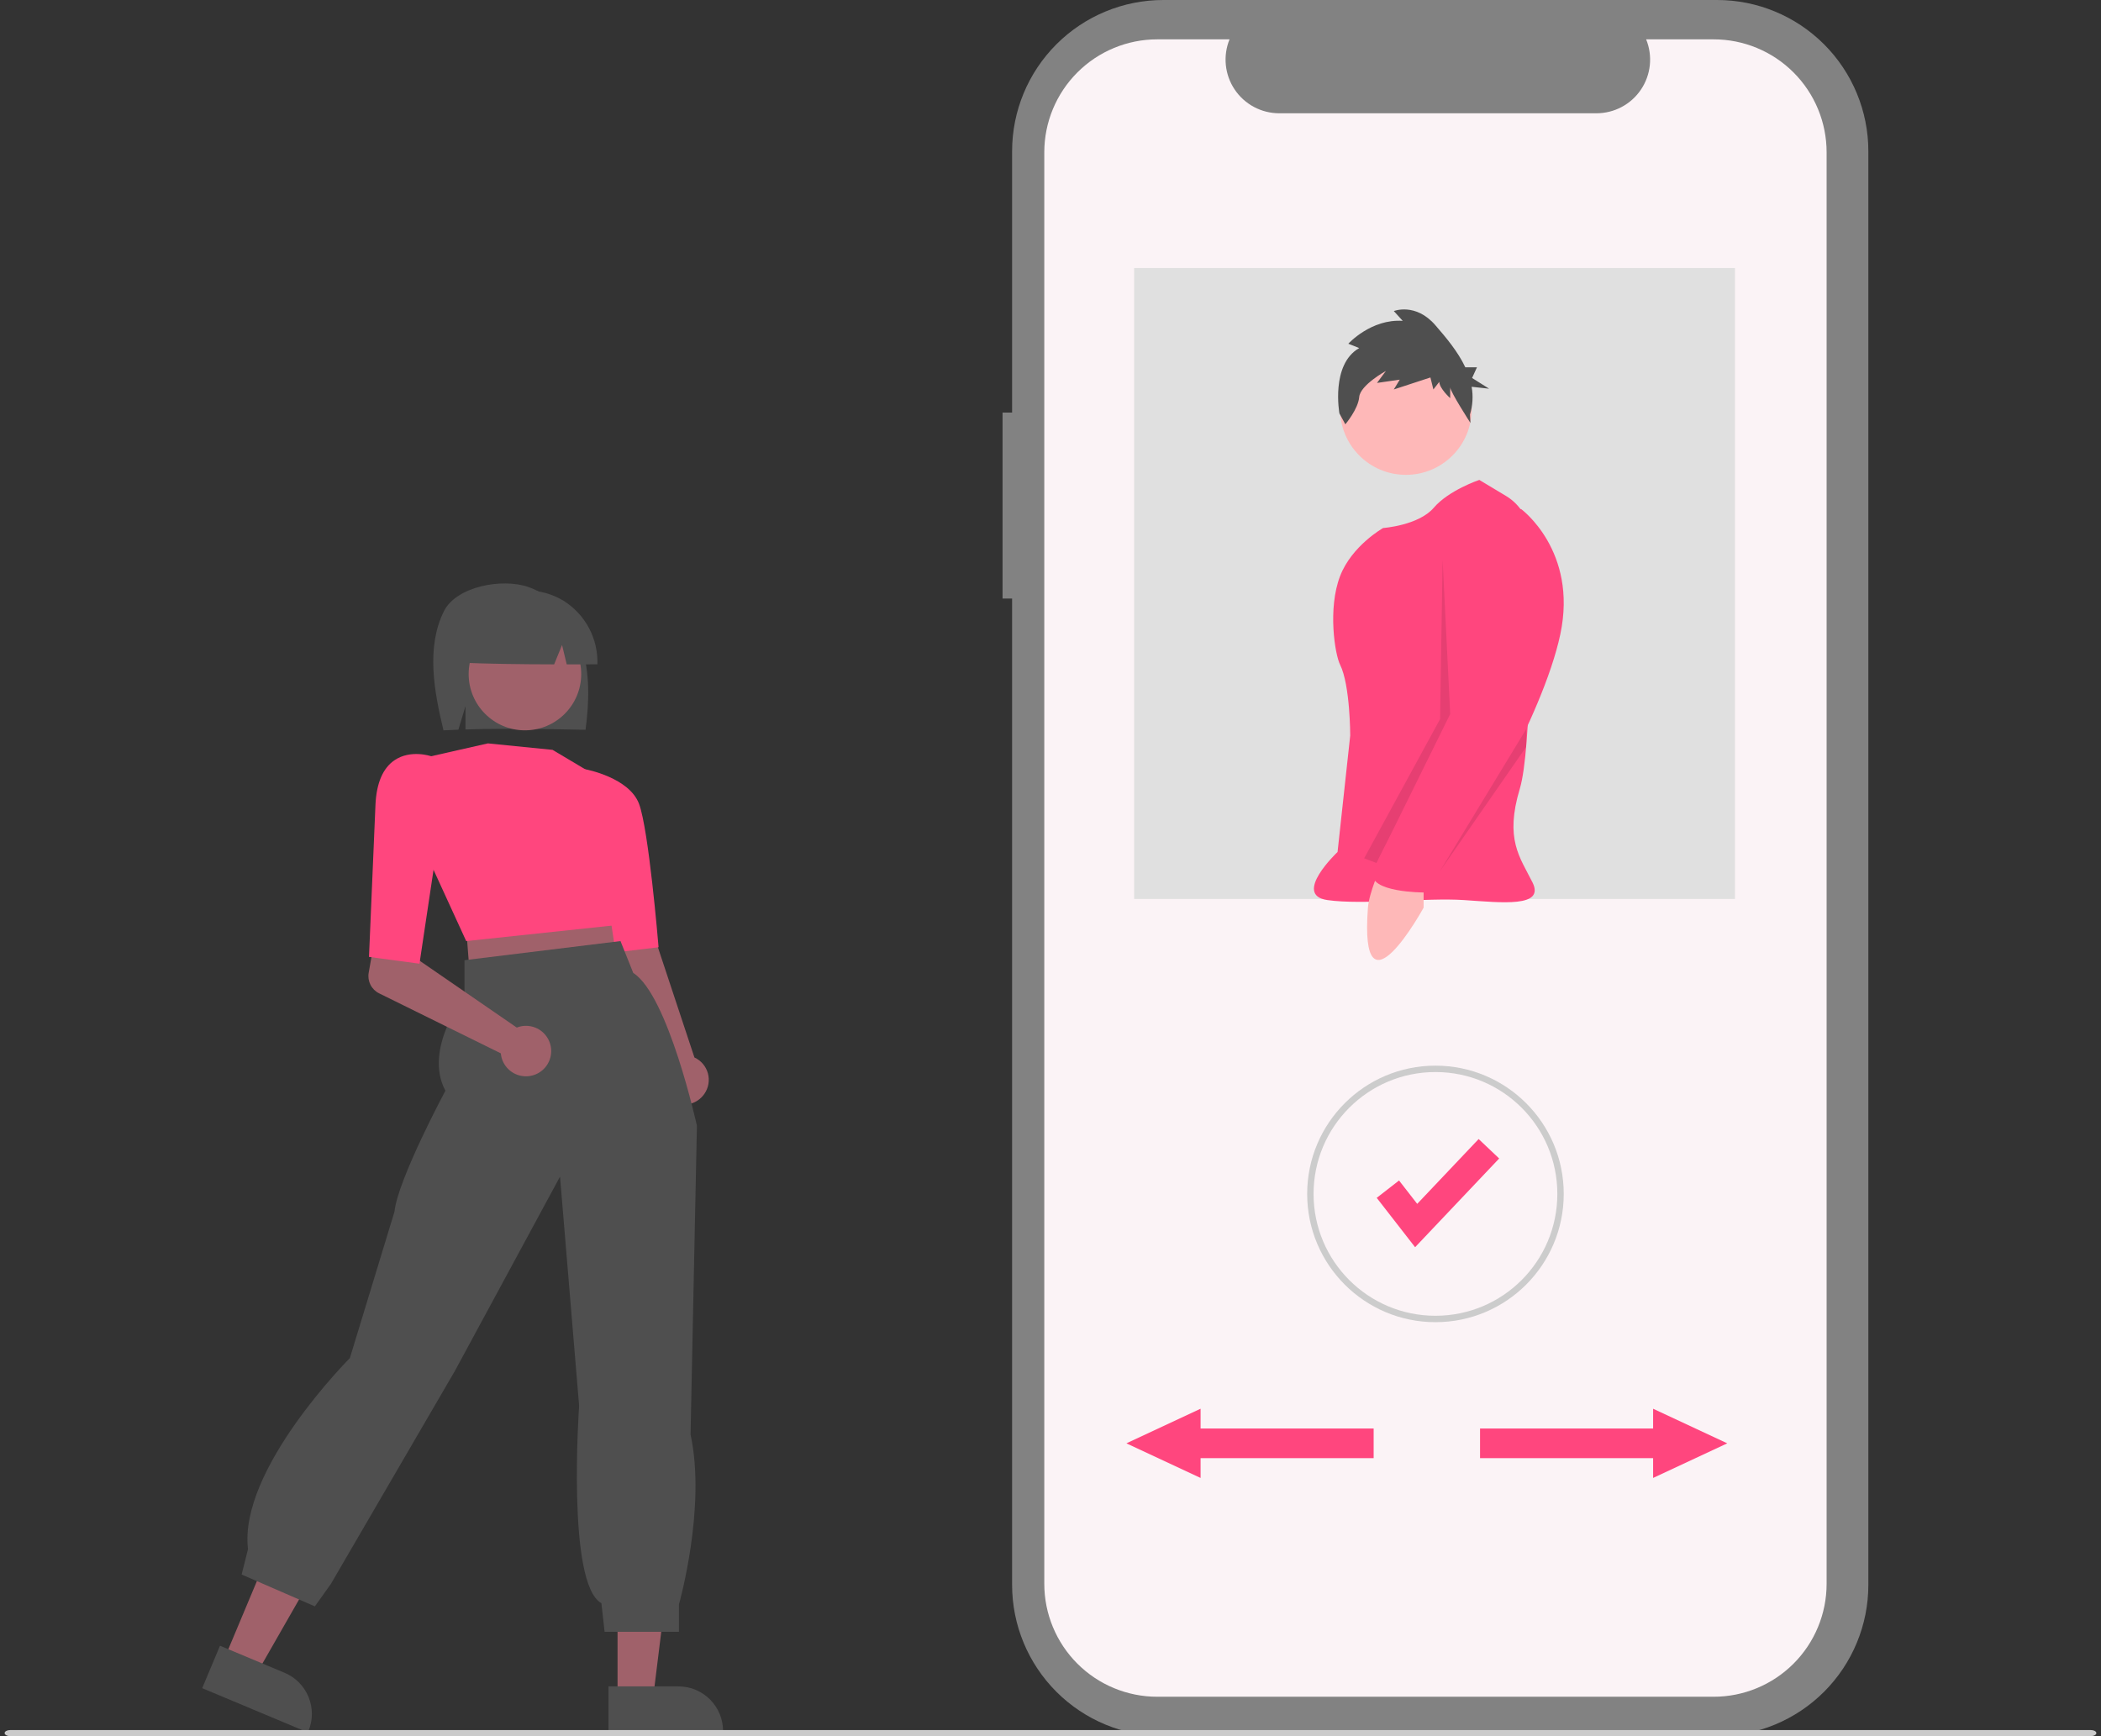 <svg width="242" height="200" viewBox="0 0 242 200" fill="none" xmlns="http://www.w3.org/2000/svg">
<rect x="0" y="0" width="242" height="200" fill="#333333" stroke="none"/>
<g clip-path="url(#clip0_478_2182)">
<path d="M115.478 47.527H116.577V17.423C116.577 12.802 118.412 8.371 121.68 5.103C124.947 1.836 129.379 0 134 0H197.78C202.401 0 206.832 1.836 210.1 5.103C213.367 8.371 215.203 12.802 215.203 17.423V182.576C215.203 187.197 213.367 191.629 210.1 194.896C206.832 198.164 202.401 200 197.78 200H134C129.379 200 124.947 198.164 121.68 194.896C118.412 191.629 116.577 187.197 116.577 182.576V68.956H115.478V47.527Z" fill="#828282"/>
<path d="M133.297 4.533H141.622C141.24 5.472 141.093 6.49 141.197 7.499C141.3 8.507 141.65 9.475 142.216 10.316C142.781 11.157 143.545 11.847 144.439 12.323C145.334 12.8 146.332 13.049 147.346 13.05H183.884C184.898 13.049 185.896 12.8 186.791 12.323C187.685 11.847 188.449 11.157 189.014 10.316C189.58 9.475 189.93 8.507 190.033 7.499C190.137 6.49 189.99 5.472 189.608 4.533H197.383C199.092 4.533 200.784 4.87 202.363 5.523C203.941 6.177 205.376 7.136 206.584 8.344C207.792 9.552 208.751 10.986 209.405 12.565C210.059 14.144 210.395 15.836 210.395 17.544V182.455C210.395 185.906 209.024 189.216 206.584 191.656C204.144 194.096 200.834 195.467 197.384 195.467H133.297C129.846 195.467 126.536 194.096 124.096 191.656C121.656 189.216 120.285 185.906 120.285 182.455V17.545C120.285 14.094 121.656 10.785 124.096 8.344C126.536 5.904 129.846 4.533 133.297 4.533V4.533Z" fill="#FBF3F6"/>
<path d="M165.34 152.315C173.501 152.315 180.116 145.7 180.116 137.539C180.116 129.379 173.501 122.764 165.34 122.764C157.18 122.764 150.565 129.379 150.565 137.539C150.565 145.7 157.18 152.315 165.34 152.315Z" fill="#CCCCCC"/>
<path d="M165.34 151.578C173.094 151.578 179.379 145.293 179.379 137.539C179.379 129.785 173.094 123.5 165.34 123.5C157.587 123.5 151.301 129.785 151.301 137.539C151.301 145.293 157.587 151.578 165.34 151.578Z" fill="#FBF3F6"/>
<path d="M162.996 143.68L158.574 137.993L161.146 135.993L163.239 138.686L170.314 131.218L172.679 133.459L162.996 143.68Z" fill="#FF467E"/>
<path d="M129.744 166.273L138.287 162.287V164.565H158.221V167.982H138.287V170.26L129.744 166.273Z" fill="#FF467E"/>
<path d="M198.953 166.273L190.41 162.287V164.565H170.476V167.982H190.41V170.261L198.953 166.273Z" fill="#FF467E"/>
<path d="M199.843 30.872H130.633V103.559H199.843V30.872Z" fill="#E0E0E0"/>
<path d="M155.813 92.317L150.565 100.481H154.355L155.813 92.317Z" fill="#E0E0E0"/>
<path d="M161.936 54.704C166.123 54.704 169.517 51.31 169.517 47.123C169.517 42.936 166.123 39.542 161.936 39.542C157.75 39.542 154.355 42.936 154.355 47.123C154.355 51.31 157.75 54.704 161.936 54.704Z" fill="#FEB8B8"/>
<path d="M170.392 55.287C170.392 55.287 166.893 56.454 165.144 58.495C163.395 60.536 159.312 60.828 159.312 60.828C159.312 60.828 155.702 62.86 154.355 66.367C152.919 70.106 153.754 75.369 154.355 76.573C155.522 78.906 155.522 84.737 155.522 84.737L154.064 98.149C154.064 98.149 148.816 103.106 152.897 103.689C156.979 104.272 164.269 103.397 168.642 103.689C173.016 103.981 177.973 104.564 176.515 101.648C175.057 98.732 173.308 96.691 175.057 90.86C176.426 86.297 176.367 69.234 176.276 62.03C176.264 61.041 175.998 60.071 175.505 59.213C175.012 58.355 174.308 57.637 173.459 57.129L170.392 55.287Z" fill="#FF467E"/>
<path d="M159.02 99.898C159.02 99.898 157.694 102.818 157.563 104.563C156.542 118.121 163.977 104.563 163.977 104.563V102.23L159.02 99.898Z" fill="#FEB8B8"/>
<path opacity="0.1" d="M166.164 64.472L167.039 82.257L158.563 99.424L157.125 98.877L165.873 82.84L166.164 64.472Z" fill="black"/>
<path d="M173.016 59.078L175.203 58.64C175.203 58.64 181.764 63.451 179.722 73.073C177.681 82.695 168.642 97.274 168.642 97.274C168.642 97.274 166.601 99.898 166.018 100.481C165.435 101.064 164.269 100.481 164.852 101.356C165.435 102.231 163.977 102.814 163.977 102.814C163.977 102.814 157.563 102.814 158.145 100.481C158.728 98.148 168.642 81.528 168.642 81.528L167.184 66.075C167.184 66.075 166.018 58.495 173.016 59.078Z" fill="#FF467E"/>
<path opacity="0.1" d="M175.786 86.048V84.007L165.874 100.335L175.786 86.048Z" fill="black"/>
<path d="M156.558 40.099L155.305 39.597C155.305 39.597 157.925 36.712 161.571 36.963L160.546 35.834C160.546 35.834 163.052 34.831 165.331 37.466C166.529 38.85 167.915 40.478 168.779 42.312H170.121L169.56 43.545L171.521 44.778L169.508 44.557C169.698 45.621 169.633 46.716 169.317 47.751L169.371 48.725C169.371 48.725 167.038 45.115 167.038 44.615V45.869C167.038 45.869 165.785 44.74 165.785 43.987L165.102 44.865L164.76 43.485L160.544 44.865L161.228 43.736L158.607 44.113L159.633 42.733C159.633 42.733 156.67 44.364 156.557 45.743C156.443 47.122 154.961 48.881 154.961 48.881L154.278 47.627C154.278 47.627 153.253 41.982 156.558 40.099Z" fill="#4F4F4F"/>
<path d="M67.013 74.526C66.053 71.463 63.867 68.654 60.845 67.618C57.823 66.581 52.55 67.55 51.125 70.424C49.072 74.566 49.994 79.638 51.083 84.136C51.651 84.105 52.224 84.082 52.799 84.06L53.613 81.35V84.034C58.099 83.895 62.77 83.982 67.444 84.071C67.863 80.888 67.975 77.588 67.013 74.526Z" fill="#4F4F4F"/>
<path d="M25.785 191.223L29.56 192.805L37.457 179L31.887 176.665L25.785 191.223Z" fill="#A0616A"/>
<path d="M23.29 194.478L35.46 199.579L35.524 199.425C36.05 198.168 36.056 196.755 35.54 195.494C35.024 194.233 34.029 193.229 32.773 192.703L25.339 189.588L23.29 194.478Z" fill="#4F4F4F"/>
<path d="M81.135 126.01C81.371 125.67 81.529 125.282 81.599 124.874C81.668 124.466 81.648 124.048 81.538 123.648C81.429 123.249 81.233 122.879 80.965 122.564C80.697 122.248 80.363 121.995 79.987 121.823L71.874 97.344L66.441 100.242L76.124 123.392C75.876 124.044 75.875 124.764 76.122 125.416C76.37 126.068 76.848 126.606 77.466 126.929C78.084 127.251 78.799 127.336 79.475 127.167C80.152 126.997 80.742 126.586 81.135 126.009V126.01Z" fill="#A0616A"/>
<path d="M71.133 195.612H75.225L77.172 179.827H71.132L71.133 195.612Z" fill="#A0616A"/>
<path d="M70.09 199.579H83.285V199.412C83.285 198.049 82.744 196.743 81.781 195.78C80.818 194.816 79.511 194.275 78.149 194.274H70.089L70.09 199.579Z" fill="#4F4F4F"/>
<path d="M54.725 105.83L53.798 108.241L53.983 110.652L71.787 108.427L71.232 106.387L69.192 103.976L54.725 105.83Z" fill="#A0616A"/>
<path d="M60.463 84.135C64.043 84.135 66.945 81.233 66.945 77.653C66.945 74.073 64.043 71.171 60.463 71.171C56.883 71.171 53.982 74.073 53.982 77.653C53.982 81.233 56.883 84.135 60.463 84.135Z" fill="#A0616A"/>
<path d="M53.699 108.414L71.353 106.536L72.117 104.035C72.355 103.709 74.596 100.534 74.099 97.359C73.975 96.611 73.7 95.896 73.289 95.259C72.878 94.622 72.341 94.077 71.71 93.656L67.419 88.631L63.643 86.383L56.199 85.639L56.173 85.644L49.49 87.157L49.571 99.407L53.699 108.414Z" fill="#FF467E"/>
<path d="M70.909 109.713L75.855 109.125L75.843 108.97C75.797 108.424 74.716 95.561 73.607 92.606C72.476 89.588 67.574 88.649 67.366 88.61L67.306 88.599L66.216 89.252L69.222 98.647L70.909 109.713Z" fill="#FF467E"/>
<path d="M53.503 110.614V114.687C53.503 114.687 48.736 120.881 51.304 125.649C51.304 125.649 45.804 135.916 45.438 139.583L40.3 156.451C40.3 156.451 27.466 169.286 28.567 178.453L27.834 181.386L36.269 185.053L38.103 182.486L52.404 157.918L64.505 135.549L66.705 161.951C66.705 161.951 65.239 182.486 69.272 184.688L69.639 187.988H78.198V184.851C78.198 184.851 81.373 173.687 79.54 165.253L80.273 129.683C80.273 129.683 76.973 114.649 72.939 112.082L71.472 108.413L53.503 110.614Z" fill="#4F4F4F"/>
<path d="M59.964 118.243C59.814 118.276 59.667 118.322 59.525 118.378L48.209 110.589L48.468 107.262L43.497 106.215L42.467 112.061C42.383 112.533 42.456 113.02 42.672 113.448C42.889 113.876 43.239 114.222 43.669 114.434L57.686 121.346C57.739 121.934 57.97 122.492 58.348 122.946C58.726 123.399 59.233 123.727 59.802 123.885C60.371 124.044 60.974 124.025 61.532 123.832C62.09 123.639 62.576 123.281 62.926 122.805C63.275 122.329 63.471 121.758 63.488 121.167C63.505 120.577 63.342 119.996 63.02 119.501C62.699 119.006 62.234 118.62 61.688 118.395C61.142 118.171 60.541 118.118 59.964 118.243V118.243Z" fill="#A0616A"/>
<path d="M48.316 111.019L50.619 95.654L52.51 87.717L49.685 87.127C49.608 87.099 47.308 86.321 45.45 87.573C44.114 88.475 43.373 90.184 43.25 92.655L42.502 110.236L48.316 111.019Z" fill="#FF467E"/>
<path d="M64.917 69.213C63.671 68.453 62.245 68.043 60.786 68.023C59.328 68.004 57.891 68.377 56.626 69.103C55.361 69.829 54.314 70.882 53.595 72.151C52.877 73.42 52.512 74.859 52.539 76.318C56.162 76.484 59.968 76.526 63.828 76.535L64.739 74.303L65.277 76.537C66.453 76.537 67.631 76.535 68.811 76.532C68.86 75.078 68.525 73.637 67.842 72.352C67.158 71.068 66.15 69.985 64.917 69.213Z" fill="#4F4F4F"/>
<path d="M1.162 200H240.838C241.185 200 241.467 199.844 241.467 199.653C241.467 199.461 241.185 199.306 240.838 199.306H1.162C0.815 199.306 0.533 199.461 0.533 199.653C0.533 199.844 0.814 200 1.162 200Z" fill="#CBCBCB"/>
</g>
<defs>
<clipPath id="clip0_478_2182">
<rect width="240.935" height="200" fill="white" transform="translate(0.533)"/>
</clipPath>
</defs>
</svg>
